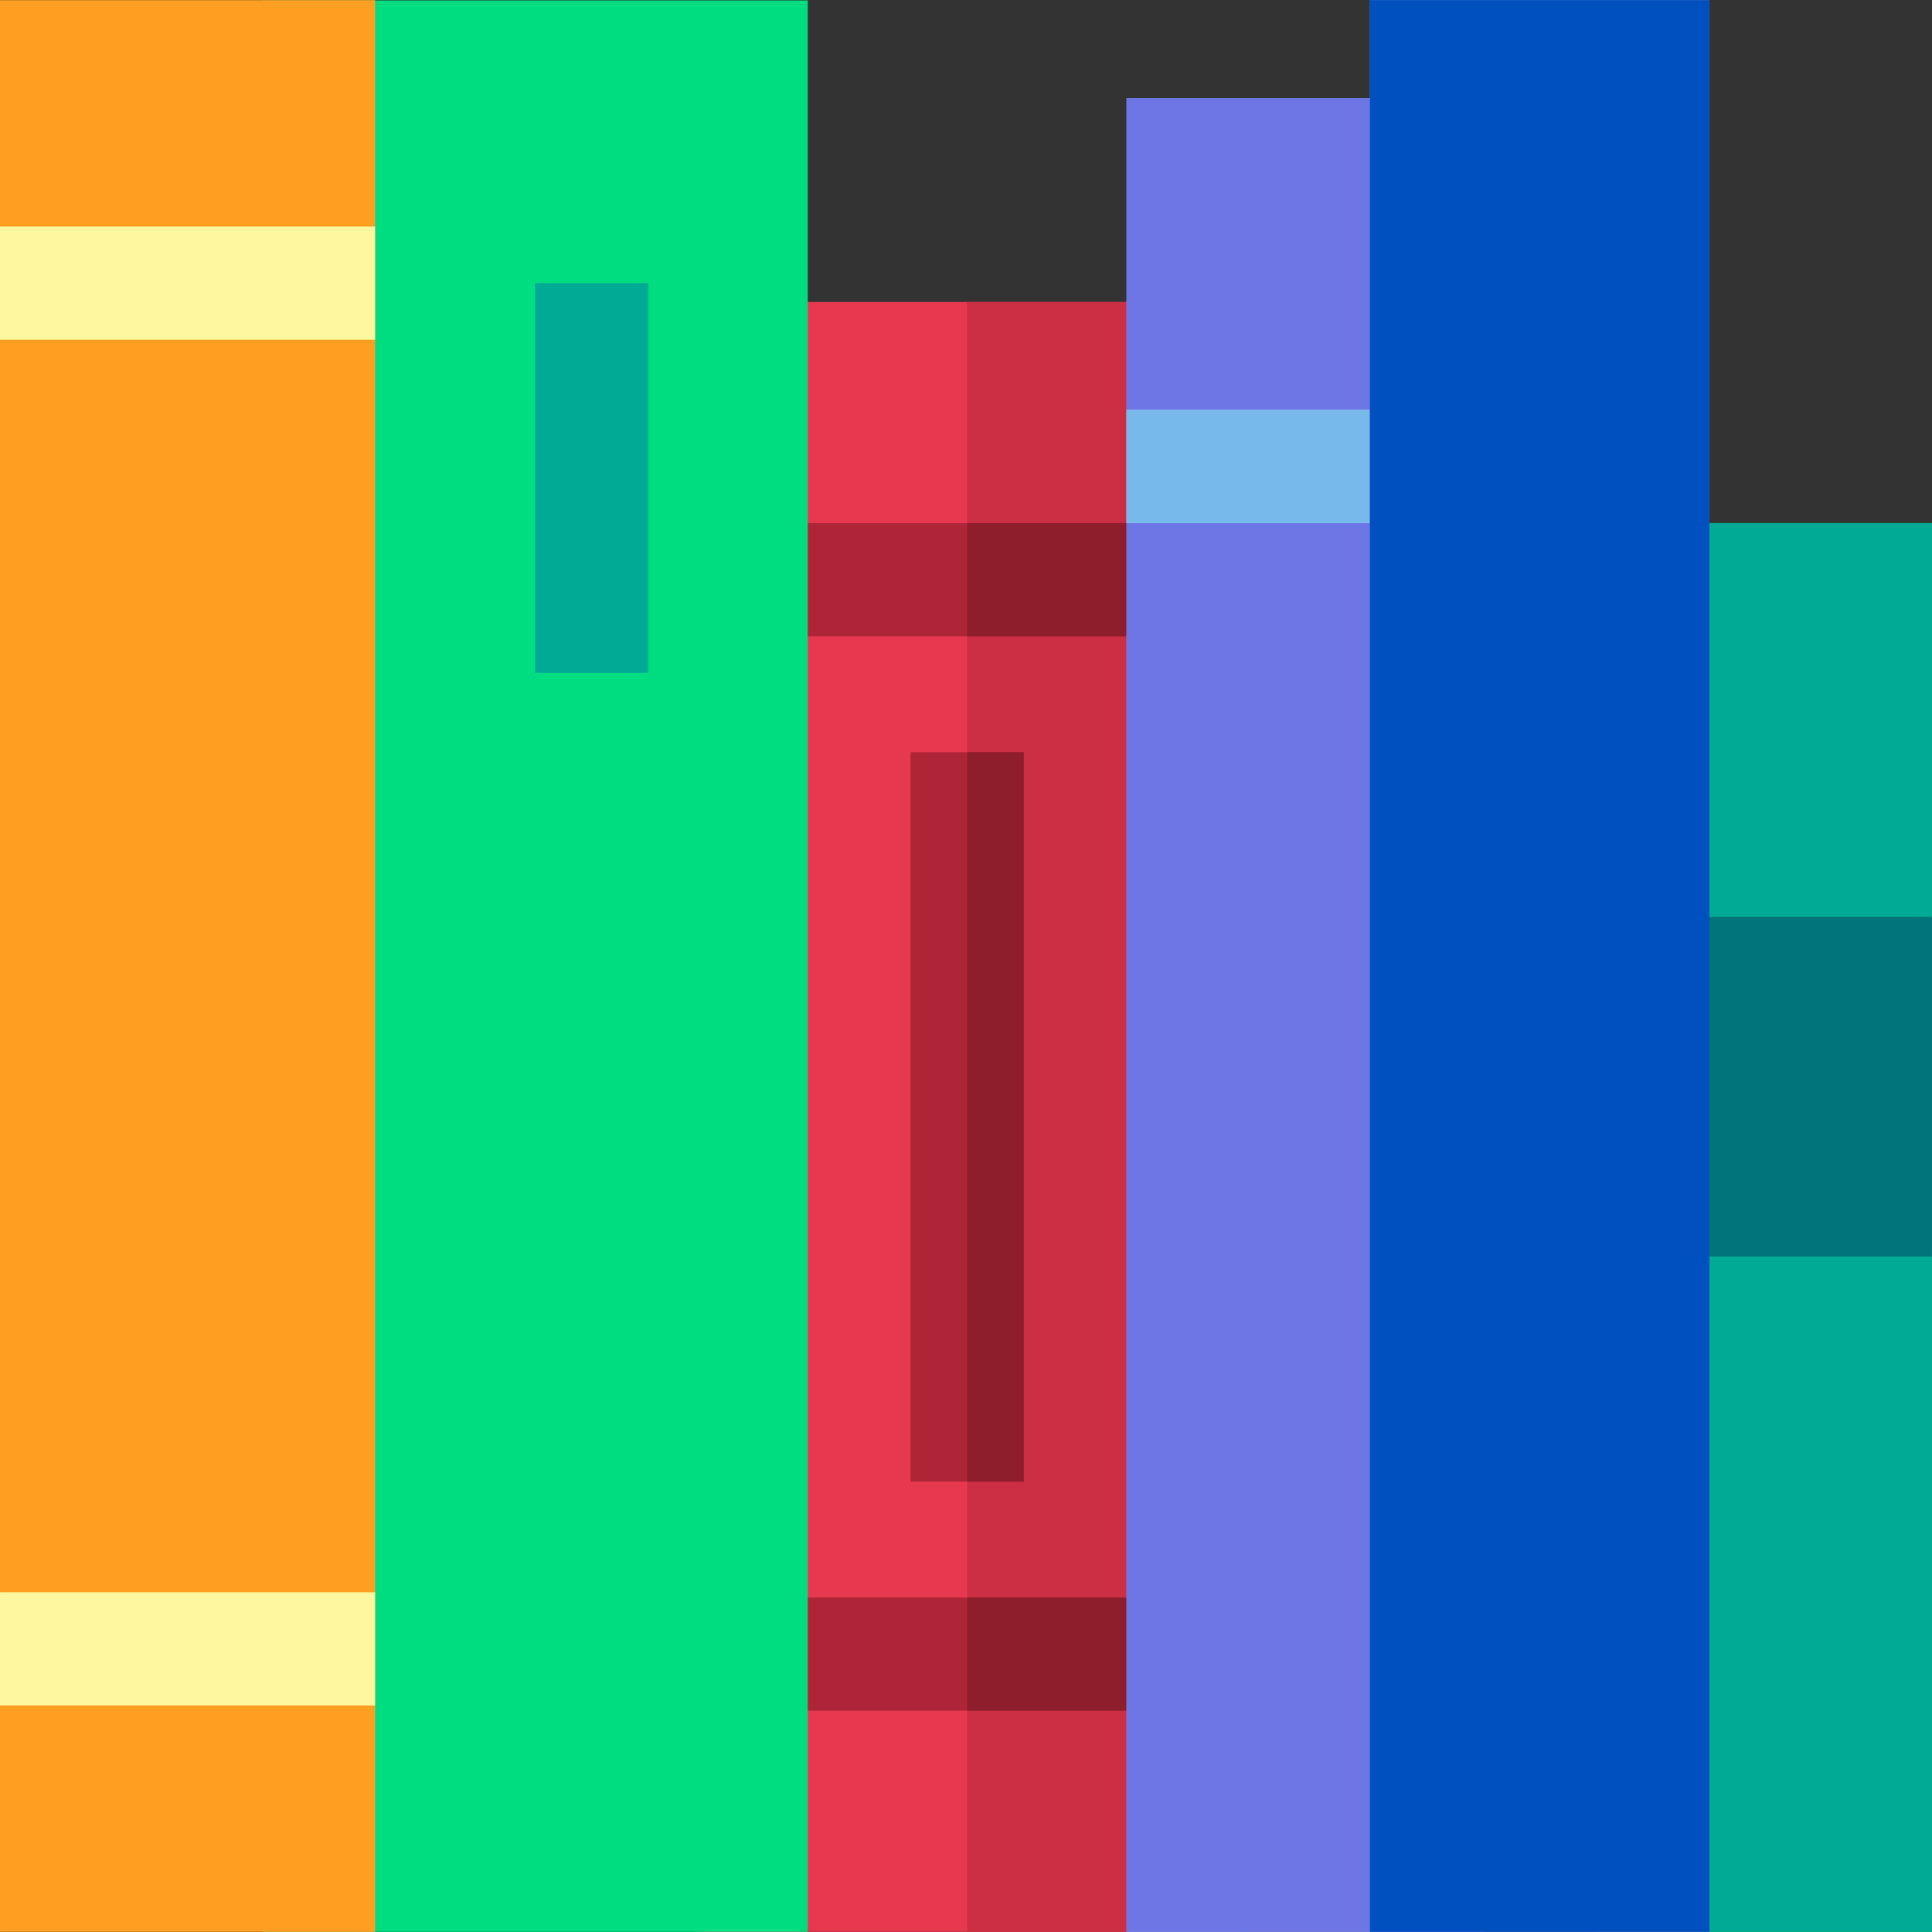 <svg xmlns="http://www.w3.org/2000/svg" id="Layer_1" height="512" viewBox="0 0 512.112 512.112" width="512"><rect x="0" y="0" width="512.112" height="512.112" fill="#333333" stroke="none"/><g><path d="m423.121 138.666h88.991v373.402h-88.991z" fill="#00dd80"></path><path d="m423.121 138.666h88.991v373.402h-88.991z" fill="#00aa95"></path><g><path d="m423.121 243.048h88.976v90.004h-88.976z" fill="#00aa95"></path></g><g><path d="m423.121 243.048h88.976v90.004h-88.976z" fill="#007579"></path></g><path d="m184.116 80.05h144.502v432.017h-144.502z" fill="#e63950"></path><path d="m256.367 80.05h72.251v432.017h-72.251z" fill="#cc2e43"></path><g><path d="m199.116 423.452h114.502v30h-114.502z" fill="#ae2538"></path></g><path d="m256.367 423.452h57.251v30h-57.251z" fill="#8e1e2c"></path><g><path d="m241.367 199.381h30v193.354h-30z" fill="#ae2538"></path></g><g><path d="m199.116 138.666h114.502v30h-114.502z" fill="#ae2538"></path></g><path d="m256.367 138.666h57.251v30h-57.251z" fill="#8e1e2c"></path><path d="m298.618 26.047h94.499v486.021h-94.499z" fill="#78b9eb"></path><path d="m298.618 26.047h94.499v486.021h-94.499z" fill="#6e76e5"></path><g><path d="m298.618 108.664h79.499v30h-79.499z" fill="#beebfa"></path></g><g><path d="m298.618 108.664h79.499v30h-79.499z" fill="#78b9eb"></path></g><path d="m363.117.045h90.004v512.022h-90.004z" fill="#6e76e5"></path><path d="m363.117.045h90.004v512.022h-90.004z" fill="#0051bf"></path><path d="m69.541.117h144.575v511.951h-144.575z" fill="#00dd80"></path><path d="m.002.045h99.43v512.022h-99.43z" fill="#ff9f22"></path><g><path d="m141.83 75.049h30v103.349h-30z" fill="#00aa95"></path></g><g><path d="m0 60.049h99.435v30h-99.435z" fill="#fff79f"></path></g><g><path d="m0 422.063h99.435v30h-99.435z" fill="#fff79f"></path></g><path d="m256.367 199.381h15v193.354h-15z" fill="#8e1e2c"></path></g></svg>